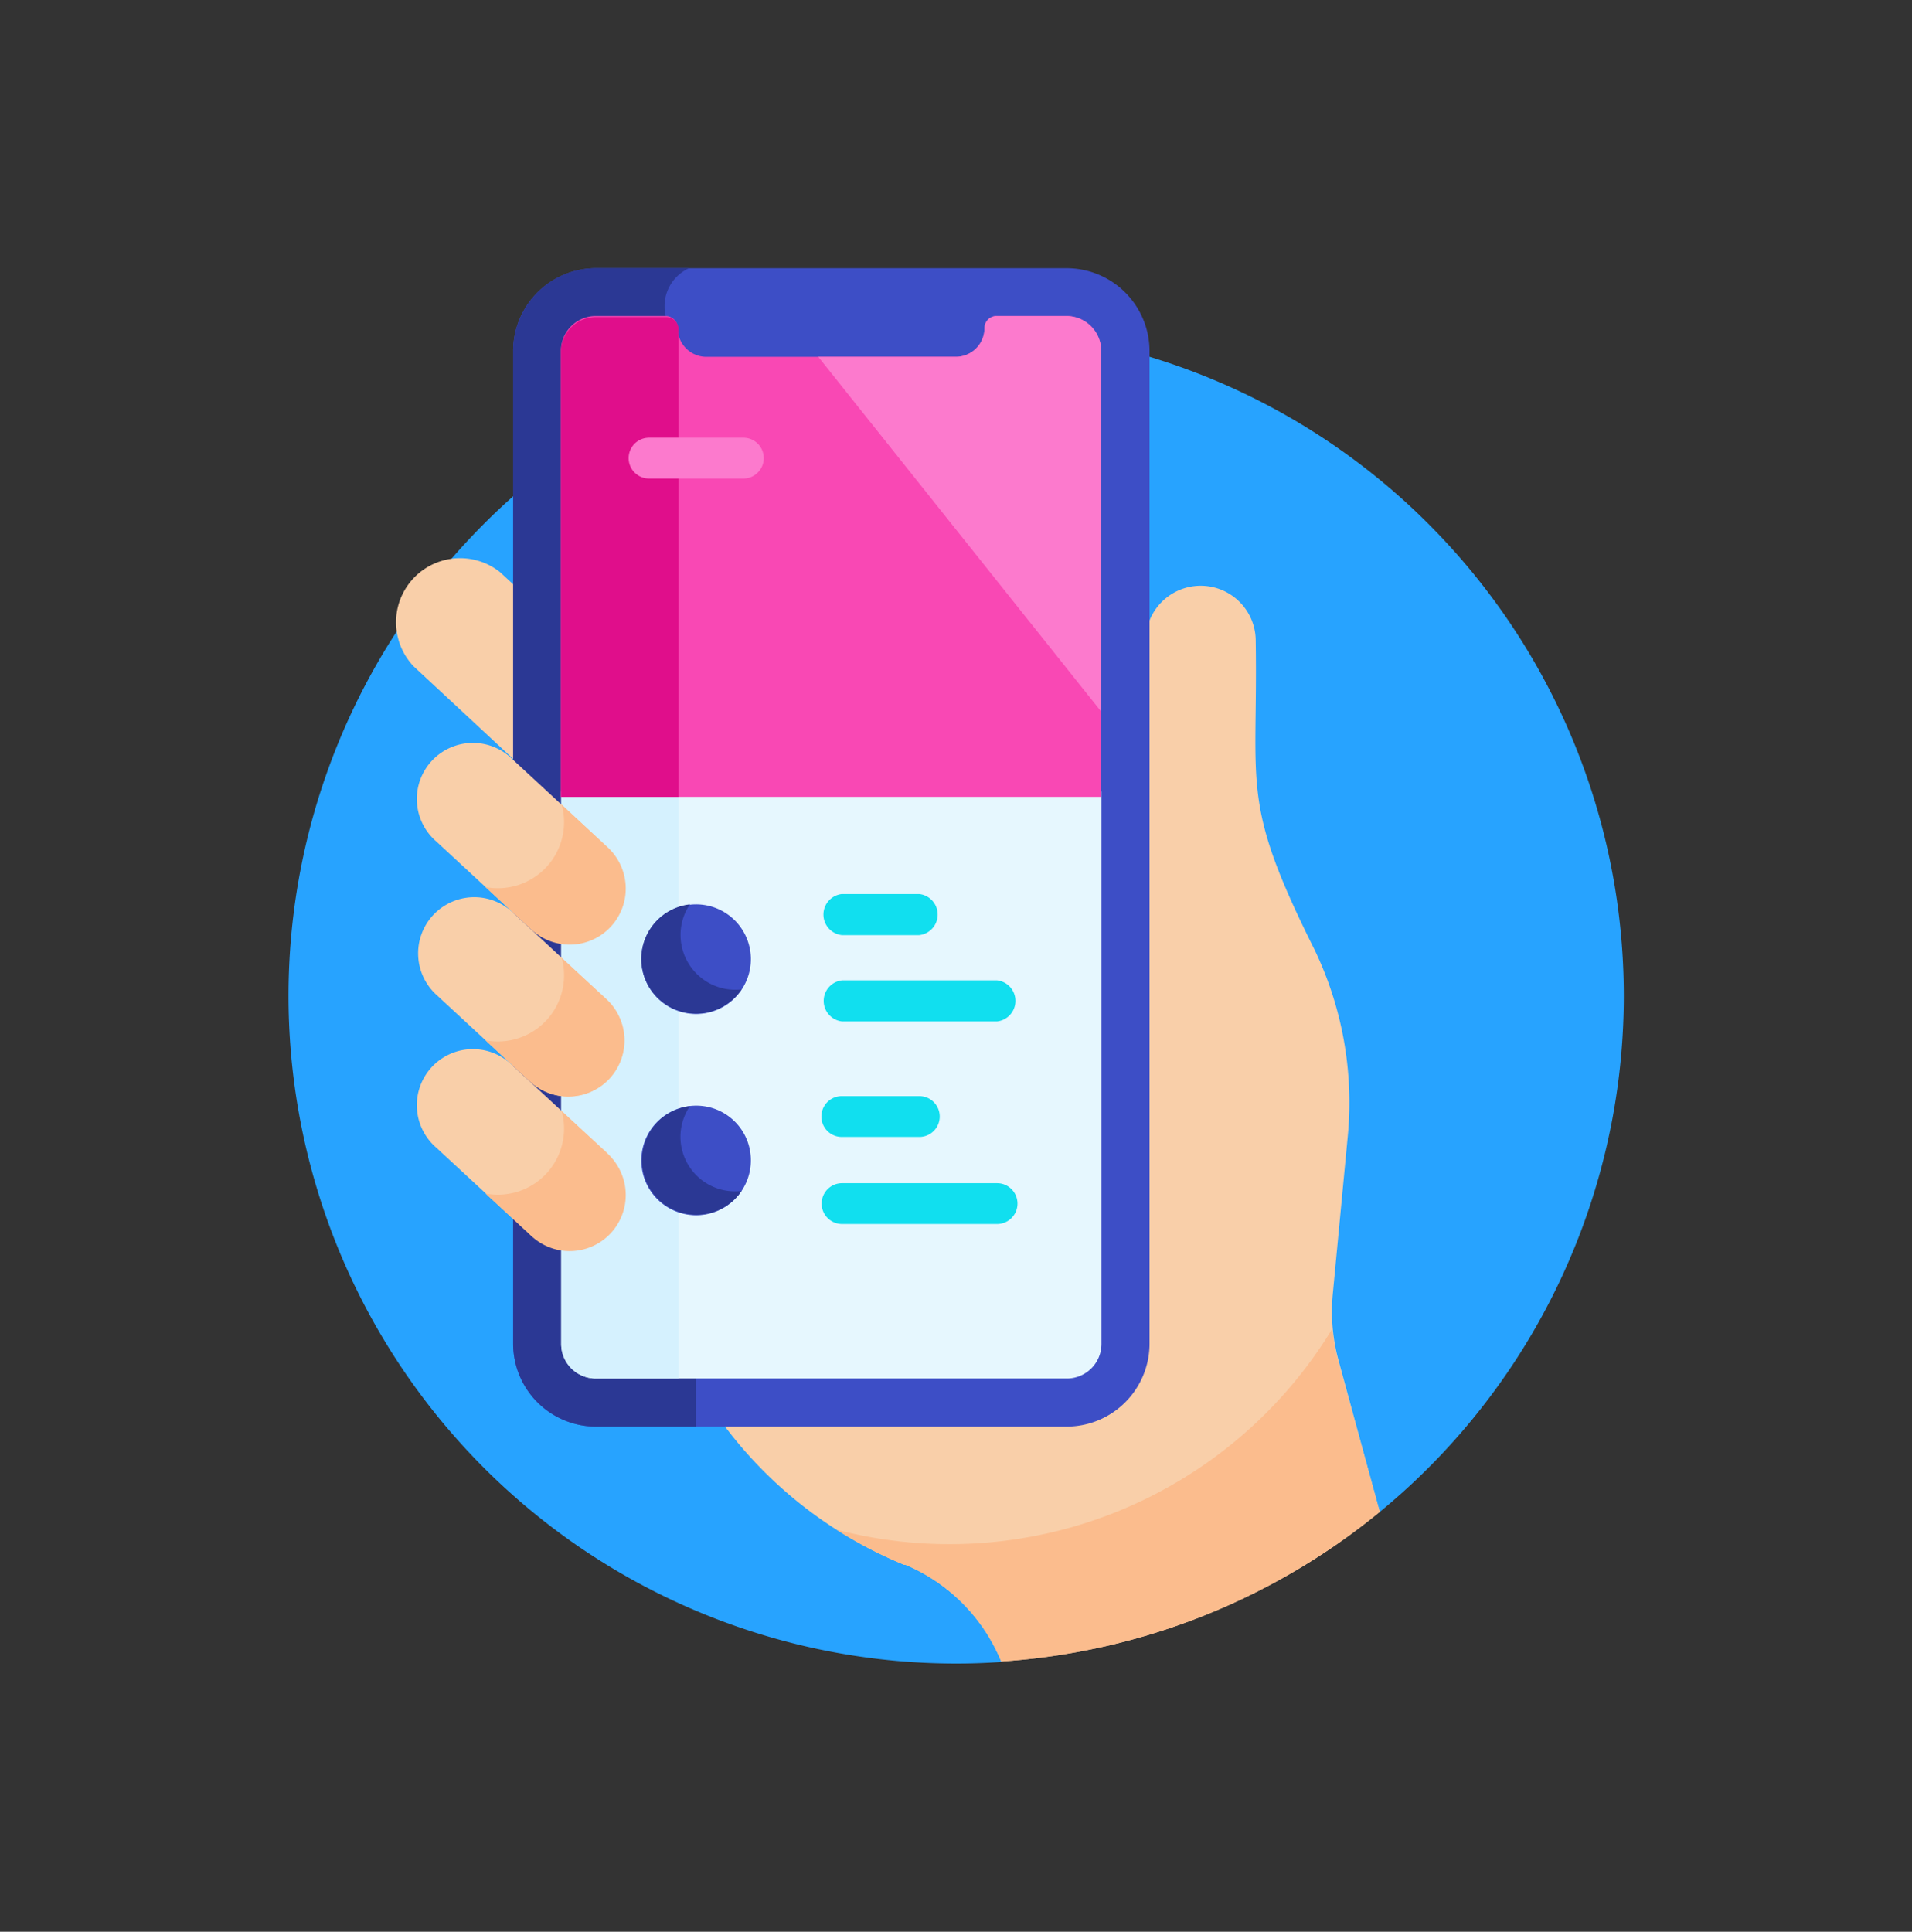 <svg id="Layer_1" data-name="Layer 1" xmlns="http://www.w3.org/2000/svg" xmlns:xlink="http://www.w3.org/1999/xlink" viewBox="0 0 74 74.76"><rect x="0" y="0" width="74" height="74.76" fill="#333333" stroke="none"/><defs><style>.cls-1{fill:none;}.cls-2{clip-path:url(#clip-path);}.cls-3{fill:#27a3ff;}.cls-4{fill:#f9cfa9;}.cls-5{fill:#3d4ec6;}.cls-6{fill:#2b3894;}.cls-7{fill:#e6f7fe;}.cls-8{fill:#d5f1fe;}.cls-9{fill:#11dfef;}.cls-10{fill:#f948b4;}.cls-11{fill:#e00e8b;}.cls-12{fill:#fc7acd;}.cls-13{fill:#fbbc8d;}</style><clipPath id="clip-path"><rect class="cls-1" x="10" y="10.38" width="54" height="54"/></clipPath></defs><g class="cls-2"><path class="cls-3" d="M38.73,64.32l14.65-5.79A25.84,25.84,0,1,0,37,64.38C37.58,64.38,38.16,64.36,38.73,64.32Z"/><path class="cls-4" d="M52.16,44a13.66,13.66,0,0,0-1.28-7.24C48,31,48.69,30.56,48.6,24.8a2.13,2.13,0,0,0-4.26,0V46.22a5,5,0,0,1-.1,1v3.07a4.7,4.7,0,0,1-4.69,4.69H27.89A16.51,16.51,0,0,0,35,60.56l.05,0a6.91,6.91,0,0,1,3.7,3.74,25.76,25.76,0,0,0,14.65-5.79l-1.59-5.84a7.13,7.13,0,0,1-.23-2.56Z"/><path class="cls-4" d="M20,22.74l-.65-.6A2.48,2.48,0,0,0,16,25.78l4,3.72Z"/><path class="cls-5" d="M41.28,10.38H23.07a3.21,3.21,0,0,0-3.21,3.2V52a3.21,3.21,0,0,0,3.21,3.21H41.28A3.21,3.21,0,0,0,44.49,52V13.58A3.21,3.21,0,0,0,41.28,10.38Z"/><path class="cls-6" d="M26,12.76a1.58,1.58,0,0,1-.28-.91,1.61,1.61,0,0,1,.95-1.47H23.07a3.21,3.21,0,0,0-3.21,3.2V52a3.21,3.21,0,0,0,3.21,3.21h3.87V15.57A5,5,0,0,0,26,12.76Z"/><path class="cls-7" d="M21.72,30.63V52a1.34,1.34,0,0,0,1.35,1.35H41.29A1.34,1.34,0,0,0,42.63,52V30.63Z"/><path class="cls-8" d="M21.72,30.63V52a1.34,1.34,0,0,0,1.35,1.35h3.19V30.63Z"/><path class="cls-5" d="M29.06,37.07A2.12,2.12,0,1,1,26.94,35,2.12,2.12,0,0,1,29.06,37.07Z"/><path class="cls-5" d="M29.06,44.91a2.12,2.12,0,1,1-2.12-2.12A2.11,2.11,0,0,1,29.06,44.91Z"/><path class="cls-6" d="M26.7,35a2.12,2.12,0,1,0,2,3.29A2.12,2.12,0,0,1,26.7,35Z"/><path class="cls-6" d="M26.7,42.81a2.11,2.11,0,1,0,2,3.28A2.11,2.11,0,0,1,26.7,42.81Z"/><path class="cls-9" d="M35.58,36.19h-3a.8.8,0,0,1,0-1.59h3a.8.8,0,0,1,0,1.59Z"/><path class="cls-9" d="M38.59,39.53h-6a.8.8,0,0,1,0-1.59h6a.8.8,0,0,1,0,1.59Z"/><path class="cls-9" d="M35.58,44h-3a.79.79,0,0,1,0-1.58h3a.79.79,0,0,1,0,1.58Z"/><path class="cls-9" d="M38.59,47.37h-6a.79.79,0,0,1,0-1.58h6a.79.79,0,0,1,0,1.58Z"/><path class="cls-10" d="M41.27,12.23h-2.7a.46.46,0,0,0-.46.47A1.12,1.12,0,0,1,37,13.81H27.34a1.11,1.11,0,0,1-1.11-1.11.47.47,0,0,0-.46-.47H23.06a1.35,1.35,0,0,0-1.35,1.35V30.84H42.62V13.58A1.35,1.35,0,0,0,41.27,12.23Z"/><path class="cls-11" d="M26.26,13a1.09,1.09,0,0,1,0-.26.47.47,0,0,0-.46-.47H23.06a1.35,1.35,0,0,0-1.35,1.35V30.84h4.55Z"/><path class="cls-12" d="M41.27,12.23h-2.7a.47.47,0,0,0-.47.47A1.11,1.11,0,0,1,37,13.81H31.67L42.62,27.54v-14A1.35,1.35,0,0,0,41.27,12.23Z"/><path class="cls-12" d="M28.77,18.52H25.12a.79.79,0,1,1,0-1.58h3.65a.79.79,0,0,1,0,1.58Z"/><path class="cls-4" d="M23.59,35.82a2.17,2.17,0,0,1-3.07.11l-3.64-3.37a2.17,2.17,0,1,1,2.95-3.18l3.64,3.37A2.18,2.18,0,0,1,23.59,35.82Z"/><path class="cls-13" d="M23.47,32.75l-1.73-1.61a2.56,2.56,0,0,1-2.95,3.19l1.73,1.6a2.17,2.17,0,1,0,2.95-3.18Z"/><path class="cls-4" d="M23.59,41.74a2.18,2.18,0,0,1-3.07.12l-3.64-3.37a2.17,2.17,0,0,1,2.95-3.19l3.64,3.37A2.18,2.18,0,0,1,23.59,41.74Z"/><path class="cls-4" d="M23.59,47.67a2.17,2.17,0,0,1-3.07.11l-3.64-3.37a2.17,2.17,0,1,1,2.95-3.18l3.64,3.37A2.18,2.18,0,0,1,23.59,47.67Z"/><path class="cls-13" d="M51.79,52.69a7.56,7.56,0,0,1-.23-1.26A17.33,17.33,0,0,1,32.38,59.2,16.47,16.47,0,0,0,35,60.56l.05,0a6.91,6.91,0,0,1,3.7,3.74,25.76,25.76,0,0,0,14.65-5.79Z"/><path class="cls-13" d="M23.47,38.67l-1.73-1.6a2.56,2.56,0,0,1-2.95,3.19l1.73,1.6a2.17,2.17,0,1,0,2.95-3.19Z"/><path class="cls-13" d="M23.47,44.6,21.74,43a2.56,2.56,0,0,1-2.95,3.19l1.73,1.6a2.17,2.17,0,1,0,2.95-3.18Z"/></g></svg>